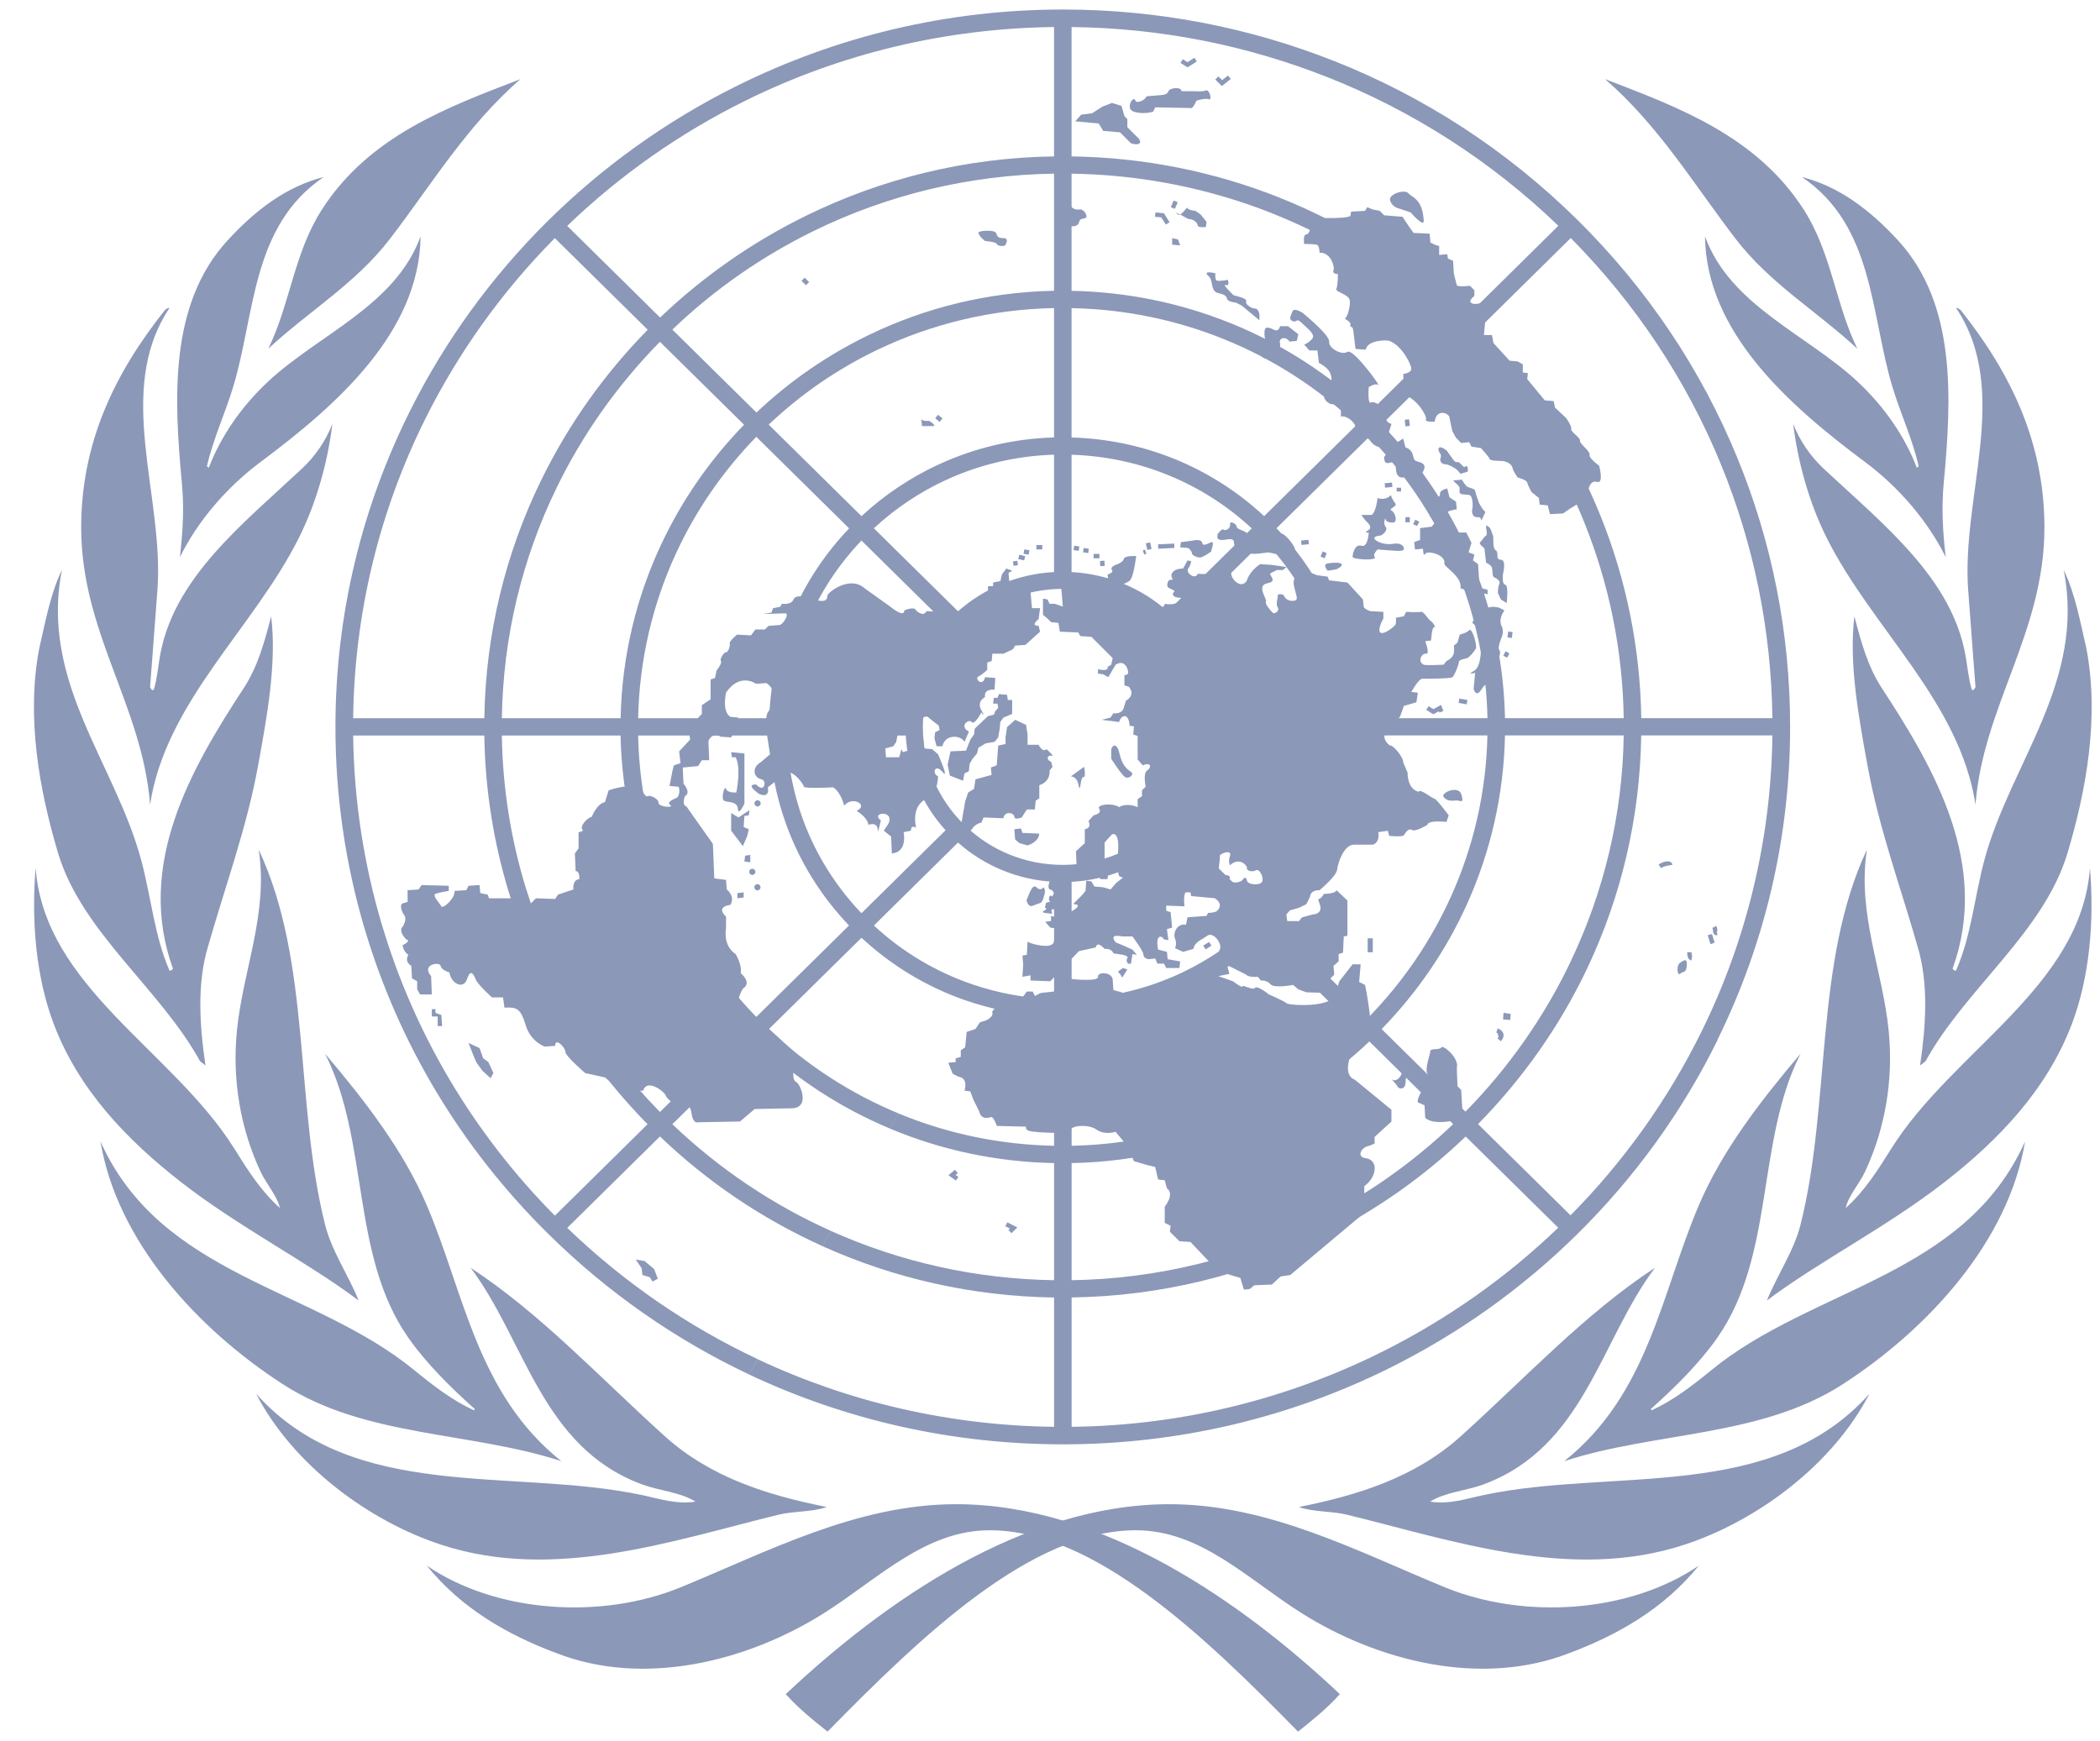 <svg width="41" height="34" viewBox="0 0 41 34" fill="none" xmlns="http://www.w3.org/2000/svg">
<g clip-path="url(#clip0_191_1233)">
<path d="M26.159 33.082C25.927 33.344 25.626 33.589 25.343 33.814C23.514 31.949 21.366 29.882 19.324 29.882C18.058 29.882 17.146 30.832 16.083 31.503C14.607 32.433 12.582 32.958 10.847 32.275C9.914 31.925 9.009 31.41 8.334 30.574C9.699 31.503 11.745 31.628 13.286 30.997C14.99 30.299 16.725 29.373 18.667 29.373C21.529 29.373 24.25 31.284 26.159 33.082ZM5 27.216C6.896 29.344 9.987 28.66 12.517 29.191C12.87 29.265 13.2 29.381 13.579 29.323C13.278 29.135 12.879 29.114 12.531 28.985C10.568 28.255 10.262 26.183 9.188 24.756C10.56 25.656 11.697 26.888 12.98 28.046C13.873 28.852 14.986 29.197 16.14 29.428C15.863 29.528 15.5 29.505 15.201 29.578C13.129 30.085 10.83 30.886 8.624 30.168C7.201 29.704 5.72 28.607 5 27.216ZM1.962 22.29C3.145 24.931 6.115 25.137 8.09 26.757C8.465 27.065 8.838 27.349 9.25 27.538L9.272 27.517C8.816 27.11 8.323 26.626 7.97 26.12C6.841 24.502 7.216 22.29 6.346 20.575C7.137 21.509 7.879 22.471 8.334 23.54C9.067 25.261 9.316 27.224 10.959 28.532C9.18 27.953 7.128 28.068 5.527 27.033C3.843 25.946 2.283 24.229 1.962 22.29ZM0.696 16.948C0.867 19.275 3.378 20.517 4.575 22.43C4.83 22.838 5.094 23.26 5.465 23.589C5.407 23.342 5.2 23.122 5.087 22.879C4.703 22.059 4.529 21.109 4.625 20.133C4.741 18.945 5.243 17.842 5.051 16.592C6.083 18.789 5.75 21.536 6.346 23.912C6.478 24.437 6.802 24.897 7.002 25.395C5.989 24.634 4.66 23.959 3.547 23.093C2.471 22.257 1.536 21.276 1.051 20C0.701 19.08 0.61 17.983 0.696 16.948ZM0.766 12.662C0.887 12.143 0.98 11.606 1.209 11.129C0.775 13.324 2.255 14.909 2.76 16.808C2.951 17.523 3.016 18.283 3.309 18.951C3.337 18.965 3.36 18.937 3.377 18.916C2.647 16.895 3.717 15.028 4.76 13.435C5.034 13.016 5.166 12.529 5.294 12.036C5.407 12.951 5.21 14.01 5.038 14.954C4.817 16.169 4.396 17.308 4.062 18.48C3.841 19.212 3.899 20.039 4.012 20.806L3.906 20.723C3.13 19.309 1.598 18.205 1.135 16.662C0.766 15.428 0.51 14.004 0.766 12.662ZM1.585 10.302C1.585 8.641 2.24 7.286 3.224 6.05C3.252 6.036 3.272 6.007 3.309 6.014C2.227 7.638 3.212 9.688 3.073 11.531L2.93 13.421C2.951 13.435 2.951 13.492 3.002 13.47C3.066 13.259 3.085 13.035 3.122 12.817C3.383 11.293 4.74 10.232 5.89 9.156C6.163 8.902 6.362 8.601 6.49 8.277C6.395 9.036 6.18 9.815 5.834 10.505C4.949 12.274 3.238 13.701 2.93 15.712C2.781 13.785 1.585 12.353 1.585 10.302ZM4.438 4.7C4.982 4.105 5.592 3.641 6.319 3.457C4.908 4.414 4.985 6.124 4.553 7.553C4.395 8.076 4.163 8.565 4.04 9.105L4.076 9.134C4.31 8.523 4.713 7.936 5.237 7.448C6.229 6.525 7.721 5.966 8.211 4.616C8.189 6.492 6.567 7.918 5.086 9.022C4.422 9.517 3.857 10.181 3.513 10.878C3.571 10.36 3.597 9.928 3.55 9.422C3.398 7.783 3.299 5.945 4.438 4.7ZM10.162 1.545C9.115 2.451 8.417 3.617 7.613 4.665C6.944 5.537 6.027 6.077 5.238 6.809C5.664 5.937 5.742 4.938 6.283 4.095C7.208 2.653 8.737 2.093 10.162 1.545Z" fill="#8B98B8"/>
<path d="M15.341 33.082C15.573 33.344 15.873 33.589 16.157 33.814C17.986 31.949 20.134 29.882 22.176 29.882C23.442 29.882 24.353 30.832 25.417 31.503C26.893 32.433 28.918 32.958 30.653 32.275C31.586 31.925 32.49 31.41 33.166 30.574C31.8 31.503 29.755 31.628 28.213 30.997C26.509 30.299 24.775 29.373 22.833 29.373C19.97 29.373 17.25 31.284 15.341 33.082ZM36.499 27.216C34.604 29.344 31.512 28.66 28.982 29.191C28.63 29.265 28.299 29.381 27.921 29.323C28.222 29.135 28.621 29.114 28.968 28.985C30.931 28.255 31.238 26.183 32.312 24.756C30.94 25.656 29.803 26.888 28.52 28.046C27.626 28.852 26.514 29.197 25.36 29.428C25.637 29.528 26 29.505 26.298 29.578C28.371 30.085 30.669 30.886 32.875 30.168C34.299 29.704 35.78 28.607 36.499 27.216ZM39.537 22.29C38.355 24.931 35.385 25.137 33.41 26.757C33.034 27.065 32.662 27.349 32.249 27.538L32.228 27.517C32.684 27.11 33.177 26.626 33.53 26.12C34.659 24.502 34.283 22.29 35.154 20.575C34.363 21.509 33.621 22.471 33.166 23.54C32.433 25.261 32.184 27.224 30.541 28.532C32.319 27.953 34.371 28.068 35.973 27.033C37.656 25.946 39.217 24.229 39.537 22.29ZM40.804 16.948C40.633 19.275 38.122 20.517 36.925 22.43C36.669 22.838 36.406 23.26 36.035 23.589C36.093 23.342 36.299 23.122 36.413 22.879C36.797 22.059 36.971 21.109 36.875 20.133C36.758 18.945 36.256 17.842 36.449 16.592C35.417 18.789 35.75 21.536 35.154 23.912C35.022 24.437 34.697 24.897 34.497 25.395C35.511 24.634 36.84 23.959 37.953 23.093C39.029 22.257 39.963 21.276 40.449 20C40.799 19.08 40.89 17.983 40.804 16.948ZM40.734 12.662C40.613 12.143 40.52 11.606 40.291 11.129C40.724 13.324 39.245 14.909 38.739 16.808C38.549 17.523 38.484 18.283 38.19 18.951C38.163 18.965 38.139 18.937 38.122 18.916C38.853 16.895 37.782 15.028 36.739 13.435C36.465 13.016 36.334 12.529 36.205 12.036C36.093 12.951 36.29 14.01 36.462 14.954C36.682 16.169 37.103 17.308 37.438 18.48C37.658 19.212 37.6 20.039 37.487 20.806L37.594 20.723C38.37 19.309 39.902 18.205 40.364 16.662C40.734 15.428 40.99 14.004 40.734 12.662ZM39.915 10.302C39.915 8.641 39.259 7.286 38.276 6.05C38.248 6.036 38.227 6.007 38.191 6.014C39.273 7.638 38.288 9.688 38.427 11.531L38.569 13.421C38.548 13.435 38.548 13.492 38.498 13.47C38.434 13.259 38.415 13.035 38.377 12.817C38.117 11.293 36.76 10.232 35.609 9.156C35.337 8.902 35.138 8.601 35.009 8.277C35.105 9.036 35.32 9.815 35.665 10.505C36.551 12.274 38.262 13.701 38.569 15.712C38.719 13.785 39.915 12.353 39.915 10.302ZM37.062 4.7C36.517 4.105 35.907 3.641 35.181 3.457C36.591 4.414 36.515 6.124 36.947 7.553C37.104 8.076 37.337 8.565 37.46 9.105L37.424 9.134C37.19 8.523 36.787 7.936 36.262 7.448C35.27 6.525 33.779 5.966 33.288 4.616C33.311 6.492 34.932 7.918 36.413 9.022C37.078 9.517 37.642 10.181 37.987 10.878C37.929 10.36 37.903 9.928 37.95 9.422C38.102 7.783 38.2 5.945 37.062 4.7ZM31.337 1.545C32.384 2.451 33.083 3.617 33.887 4.665C34.555 5.537 35.473 6.077 36.262 6.809C35.836 5.937 35.758 4.938 35.217 4.095C34.291 2.653 32.763 2.093 31.337 1.545Z" fill="#8B98B8"/>
<path d="M33.533 20.302L33.224 20.136C32.569 21.469 31.701 22.683 30.663 23.732L28.857 21.951C29.741 21.051 30.455 20.03 30.98 18.927L30.673 18.761C30.153 19.855 29.454 20.851 28.611 21.708L26.975 20.095C27.677 19.374 28.235 18.553 28.637 17.665L28.332 17.5C27.938 18.375 27.394 19.171 26.73 19.854L24.922 18.07C25.425 17.544 25.813 16.94 26.078 16.285L25.772 16.121C25.52 16.759 25.146 17.338 24.679 17.83L23.038 16.211C23.506 15.697 23.777 15.051 23.815 14.361H26.138C26.118 14.98 25.989 15.573 25.772 16.121L26.078 16.285C26.322 15.679 26.46 15.031 26.48 14.361H29.04C29.017 15.476 28.765 16.537 28.332 17.5L28.637 17.665C29.102 16.636 29.36 15.518 29.383 14.361H31.701C31.677 15.932 31.309 17.421 30.672 18.761L30.98 18.927C31.653 17.514 32.019 15.965 32.043 14.361H34.604C34.578 16.428 34.085 18.386 33.224 20.136L33.533 20.302C34.459 18.422 34.95 16.345 34.95 14.192C34.95 12.362 34.595 10.586 33.919 8.939L33.602 9.074C34.238 10.628 34.583 12.3 34.604 14.024H32.044C32.023 12.648 31.749 11.315 31.248 10.072L30.933 10.205C31.416 11.407 31.681 12.695 31.701 14.024H29.383C29.363 13.011 29.163 12.028 28.801 11.109L28.486 11.242C28.83 12.12 29.021 13.057 29.041 14.024H26.48C26.462 13.406 26.343 12.806 26.133 12.24L25.818 12.373C26.011 12.897 26.12 13.452 26.138 14.024H23.815C23.777 13.334 23.506 12.688 23.038 12.174L24.681 10.553C25.188 11.085 25.572 11.704 25.818 12.373L26.133 12.24C25.869 11.532 25.461 10.878 24.922 10.315L26.733 8.529C27.506 9.322 28.096 10.243 28.486 11.242L28.802 11.109C28.393 10.071 27.779 9.114 26.975 8.29L28.615 6.673C29.63 7.706 30.41 8.904 30.933 10.205L31.248 10.072C30.708 8.732 29.903 7.498 28.857 6.434L30.667 4.648C31.948 5.942 32.935 7.443 33.602 9.074L33.919 8.939C33.215 7.219 32.161 5.639 30.791 4.287C29.416 2.931 27.807 1.889 26.055 1.194L25.929 1.511C27.586 2.169 29.111 3.144 30.425 4.409L28.615 6.196C27.555 5.182 26.327 4.397 24.994 3.865L24.869 4.179C26.158 4.695 27.346 5.454 28.373 6.437L26.733 8.054C25.936 7.298 25.017 6.711 24.021 6.308L23.896 6.623C24.849 7.008 25.728 7.57 26.491 8.293L24.681 10.079C24.172 9.605 23.59 9.234 22.96 8.974L22.835 9.289C23.421 9.531 23.964 9.877 24.439 10.318L22.797 11.938C22.275 11.476 21.62 11.209 20.921 11.171V8.88C21.588 8.901 22.235 9.04 22.835 9.289L22.96 8.974C22.32 8.711 21.632 8.563 20.921 8.543V6.017C21.958 6.037 22.962 6.245 23.896 6.623L24.021 6.309C23.048 5.916 22.001 5.7 20.921 5.679V3.391C22.296 3.412 23.629 3.682 24.869 4.178L24.994 3.864C23.714 3.353 22.339 3.074 20.921 3.054V0.528C22.665 0.548 24.356 0.887 25.929 1.512L26.055 1.195C24.391 0.534 22.598 0.186 20.75 0.186C18.467 0.186 16.31 0.723 14.397 1.672L14.553 1.966C16.404 1.051 18.452 0.553 20.579 0.528V3.054C18.844 3.079 17.205 3.494 15.743 4.21L15.899 4.504C17.339 3.801 18.929 3.416 20.579 3.391V5.678C19.289 5.703 18.068 6.009 16.976 6.535L17.132 6.83C18.196 6.321 19.365 6.04 20.579 6.016V8.542C19.774 8.565 19.011 8.753 18.322 9.072L18.479 9.368C19.131 9.07 19.842 8.901 20.579 8.879V11.171C20.218 11.19 19.875 11.271 19.558 11.403L19.715 11.699C20.039 11.568 20.389 11.499 20.75 11.499C21.48 11.499 22.165 11.78 22.681 12.289C23.197 12.797 23.481 13.474 23.481 14.194C23.481 15.68 22.256 16.889 20.75 16.889C20.02 16.889 19.334 16.608 18.818 16.099C18.302 15.59 18.018 14.914 18.018 14.194C18.018 13.474 18.302 12.797 18.818 12.289C19.079 12.031 19.384 11.833 19.715 11.699L19.558 11.403C19.243 11.534 18.955 11.716 18.704 11.937L17.061 10.316C17.485 9.923 17.963 9.605 18.479 9.368L18.321 9.072C17.767 9.329 17.261 9.67 16.82 10.079L15.008 8.292C15.644 7.689 16.36 7.2 17.132 6.83L16.976 6.535C16.161 6.927 15.416 7.442 14.769 8.056L13.127 6.436C13.956 5.642 14.891 4.996 15.899 4.504L15.743 4.21C14.688 4.727 13.725 5.4 12.888 6.201L11.074 4.411C12.114 3.41 13.288 2.592 14.553 1.966L14.396 1.672C11.632 3.042 9.38 5.276 8.01 8.014L8.307 8.172C8.947 6.89 9.792 5.701 10.832 4.65L12.646 6.439C11.803 7.297 11.097 8.288 10.566 9.377L10.863 9.534C11.368 8.492 12.047 7.527 12.884 6.674L14.527 8.294C13.865 8.974 13.317 9.761 12.911 10.627L13.208 10.785C13.591 9.962 14.113 9.201 14.766 8.53L16.578 10.318C16.115 10.803 15.738 11.368 15.47 11.99L15.77 12.15C16.016 11.567 16.369 11.027 16.819 10.555L18.462 12.176C18.011 12.673 17.724 13.316 17.684 14.025H15.361C15.382 13.372 15.521 12.739 15.77 12.15L15.47 11.99C15.2 12.619 15.041 13.305 15.019 14.025H12.459C12.482 12.888 12.74 11.791 13.208 10.784L12.911 10.626C12.424 11.664 12.141 12.813 12.117 14.025H9.798C9.822 12.445 10.189 10.921 10.863 9.534L10.566 9.376C9.877 10.787 9.481 12.362 9.456 14.025H6.895C6.92 11.962 7.409 9.974 8.307 8.172L8.01 8.014C7.076 9.879 6.549 11.977 6.549 14.194C6.549 15.55 6.745 16.876 7.12 18.142L7.456 18.059C7.103 16.872 6.911 15.632 6.895 14.363H9.456C9.471 15.421 9.637 16.455 9.94 17.442L10.272 17.359C9.975 16.399 9.814 15.393 9.798 14.363H12.116C12.133 15.201 12.273 16.02 12.526 16.799L12.858 16.716C12.612 15.964 12.475 15.173 12.459 14.363H15.019C15.037 14.963 15.149 15.546 15.349 16.098L15.681 16.015C15.489 15.491 15.379 14.934 15.361 14.363H17.684C17.723 15.053 17.994 15.698 18.461 16.213L16.819 17.833C16.312 17.301 15.928 16.684 15.681 16.015L15.349 16.098C15.611 16.825 16.026 17.496 16.576 18.072L14.766 19.858C13.885 18.953 13.241 17.881 12.859 16.717L12.527 16.8C12.923 18.022 13.599 19.147 14.525 20.097L12.885 21.714C11.659 20.467 10.773 18.979 10.273 17.36L9.941 17.442C10.457 19.12 11.373 20.662 12.643 21.953L10.833 23.739C9.23 22.119 8.086 20.175 7.457 18.059L7.121 18.142C7.781 20.37 8.999 22.413 10.709 24.099C11.867 25.242 13.191 26.162 14.626 26.84L14.796 26.542C13.438 25.904 12.181 25.043 11.075 23.977L12.885 22.192C13.826 23.093 14.899 23.811 16.059 24.334L16.228 24.039C15.094 23.531 14.046 22.831 13.127 21.953L14.767 20.336C15.535 21.065 16.418 21.637 17.373 22.037L17.542 21.742C16.614 21.358 15.755 20.805 15.009 20.098L16.82 18.312C17.402 18.853 18.079 19.261 18.813 19.521L18.985 19.222C18.276 18.98 17.622 18.593 17.062 18.073L18.704 16.453C19.226 16.915 19.88 17.182 20.58 17.22V19.511C20.029 19.494 19.492 19.395 18.985 19.222L18.813 19.521C19.375 19.719 19.969 19.831 20.58 19.849V22.374C19.52 22.353 18.494 22.137 17.543 21.743L17.374 22.038C18.377 22.459 19.46 22.69 20.58 22.712V24.999C19.054 24.976 17.581 24.645 16.229 24.04L16.06 24.335C17.463 24.968 18.995 25.313 20.58 25.337V27.862C18.546 27.838 16.584 27.383 14.797 26.544L14.627 26.841C16.515 27.732 18.596 28.204 20.751 28.204C23.012 28.204 25.19 27.683 27.15 26.704L26.988 26.395C25.16 27.308 23.102 27.836 20.922 27.862V25.336C22.651 25.311 24.314 24.902 25.818 24.157L25.658 23.851C24.229 24.561 22.623 24.973 20.922 24.999V22.712C22.219 22.687 23.467 22.38 24.598 21.824L24.439 21.519C23.375 22.043 22.183 22.349 20.922 22.374V19.848C21.748 19.825 22.543 19.628 23.267 19.279L23.109 18.977C22.444 19.297 21.704 19.486 20.922 19.511V17.22C21.622 17.182 22.276 16.915 22.798 16.453L24.439 18.072C24.046 18.435 23.598 18.741 23.109 18.977L23.267 19.279C23.779 19.031 24.257 18.708 24.682 18.312L26.49 20.095C25.886 20.667 25.195 21.148 24.439 21.52L24.598 21.824C25.373 21.442 26.094 20.945 26.735 20.337L28.371 21.951C27.574 22.713 26.659 23.355 25.658 23.851L25.818 24.157C26.834 23.653 27.778 22.996 28.616 22.193L30.422 23.974C29.415 24.944 28.256 25.761 26.988 26.395L27.15 26.704C28.479 26.041 29.709 25.17 30.793 24.101C31.932 22.977 32.851 21.695 33.535 20.306L33.533 20.302Z" fill="#8B98B8"/>
<path d="M21.563 10.95L21.477 10.954L21.481 11.055L21.567 11.051L21.563 10.95Z" fill="#8B98B8"/>
<path d="M21.465 10.816H21.351V10.902H21.465V10.816Z" fill="#8B98B8"/>
<path d="M21.145 10.786L21.246 10.8L21.258 10.715L21.157 10.701L21.145 10.786Z" fill="#8B98B8"/>
<path d="M20.96 10.742L21.06 10.757L21.072 10.671L20.972 10.657L20.96 10.742Z" fill="#8B98B8"/>
<path d="M20.349 10.643H20.234V10.729H20.349V10.643Z" fill="#8B98B8"/>
<path d="M19.985 10.815L20.085 10.829L20.097 10.744L19.997 10.729L19.985 10.815Z" fill="#8B98B8"/>
<path d="M19.88 10.916L19.995 10.944L20.016 10.861L19.901 10.832L19.88 10.916Z" fill="#8B98B8"/>
<path d="M19.776 10.964L19.79 11.05L19.875 11.036L19.861 10.95L19.776 10.964Z" fill="#8B98B8"/>
<path d="M8.545 19.849V20.036H8.632L8.617 19.821L8.502 19.778V19.706H8.431V19.849H8.545Z" fill="#8B98B8"/>
<path d="M9.147 20.366L9.362 20.466L9.434 20.666L9.534 20.739L9.634 20.954L9.577 21.054L9.42 20.91L9.305 20.753L9.248 20.624L9.147 20.366Z" fill="#8B98B8"/>
<path d="M12.771 24.782L12.843 24.969L12.742 25.026L12.685 24.94L12.542 24.897L12.528 24.768L12.413 24.596L12.585 24.625L12.771 24.782Z" fill="#8B98B8"/>
<path d="M20.306 11.876H20.148L20.12 11.561L20.206 11.503V11.346H19.704L19.69 11.188L19.762 11.145L19.647 11.102L19.561 11.217L19.532 11.346L19.389 11.375V11.446H19.289V11.633L18.888 11.962L18.086 11.934C18.028 12.063 17.885 11.919 17.885 11.919C17.857 11.833 17.656 11.919 17.656 11.919C17.656 12.077 17.384 11.848 17.384 11.848L16.882 11.489C16.596 11.231 16.166 11.561 16.152 11.633C16.166 11.833 15.823 11.676 15.823 11.676C15.823 11.676 15.536 11.59 15.493 11.704C15.45 11.819 15.264 11.79 15.264 11.79L15.235 11.848L15.092 11.876L15.063 11.962L14.891 11.991L15.321 11.977C15.435 11.963 15.278 12.221 15.206 12.206L15.006 12.221L14.934 12.292H14.748L14.662 12.407L14.39 12.393C14.39 12.393 14.232 12.522 14.247 12.565C14.261 12.608 14.218 12.737 14.175 12.737C14.132 12.737 14.046 12.866 14.075 12.909C14.104 12.952 13.989 13.095 13.989 13.095L13.96 13.239L13.874 13.268V13.655L13.703 13.77V13.941L13.444 14.214L13.473 14.443L13.259 14.673L13.287 14.902L13.158 14.945L13.13 15.046L13.072 15.347L13.216 15.361C13.287 15.332 13.273 15.548 13.216 15.576C13.158 15.605 13.001 15.662 13.087 15.72C13.173 15.777 12.857 15.763 12.857 15.677C12.857 15.591 12.685 15.519 12.643 15.548C12.6 15.576 12.528 15.418 12.528 15.418C12.37 15.261 11.883 15.433 11.883 15.433L11.812 15.662C11.654 15.691 11.554 15.949 11.554 15.949C11.425 15.992 11.325 16.15 11.368 16.193C11.411 16.236 11.296 16.25 11.296 16.25V16.566L11.224 16.666L11.239 17.01C11.325 17.01 11.31 17.168 11.31 17.168C11.167 17.182 11.195 17.369 11.195 17.369L10.895 17.469L10.838 17.555L10.465 17.541L10.365 17.641L10.264 17.541H9.548L9.52 17.469L9.377 17.44L9.362 17.283L9.147 17.297L9.104 17.383L8.875 17.397C8.889 17.541 8.646 17.756 8.617 17.699C8.588 17.641 8.431 17.483 8.503 17.455C8.574 17.426 8.761 17.397 8.761 17.397V17.297L8.231 17.283L8.173 17.369L7.958 17.383V17.613L7.858 17.641C7.786 17.684 7.872 17.842 7.872 17.842C7.973 17.942 7.858 18.1 7.858 18.1C7.772 18.186 7.93 18.344 7.93 18.344C8.044 18.372 7.858 18.459 7.858 18.459C7.887 18.602 7.973 18.645 7.973 18.645C7.887 18.788 8.03 18.86 8.03 18.86L8.044 19.104L8.145 19.161V19.319L8.202 19.419H8.431L8.417 19.061C8.216 18.831 8.588 18.774 8.603 18.86C8.618 18.946 8.775 18.989 8.775 18.989C8.804 19.204 9.047 19.333 9.119 19.118C9.19 18.903 9.248 19.032 9.291 19.132C9.334 19.233 9.606 19.477 9.606 19.477H9.821L9.849 19.677C10.093 19.663 10.164 19.692 10.264 20.021C10.365 20.351 10.637 20.437 10.637 20.437L10.838 20.423C10.838 20.251 11.038 20.452 11.038 20.538C11.038 20.624 11.425 20.954 11.425 20.954L11.812 21.04L12.17 21.327L12.442 21.298H12.557C12.628 21.054 12.972 21.312 13.001 21.398C13.029 21.484 13.258 21.628 13.287 21.556C13.316 21.484 13.473 21.527 13.502 21.742C13.531 21.958 13.631 21.915 13.631 21.915L14.447 21.9L14.734 21.656L15.464 21.642C15.837 21.628 15.608 21.126 15.536 21.126C15.407 21.025 15.579 20.61 15.579 20.61L14.533 19.649C14.29 19.649 14.505 19.304 14.505 19.304C14.691 19.19 14.462 19.003 14.462 19.003C14.49 18.831 14.361 18.63 14.361 18.63C14.104 18.458 14.175 18.128 14.175 18.128V17.899C13.96 17.698 14.261 17.669 14.261 17.669C14.361 17.498 14.189 17.368 14.189 17.368L14.175 17.182L13.946 17.153L13.918 16.479L13.402 15.748C13.301 15.719 13.373 15.547 13.373 15.547C13.502 15.475 13.344 15.303 13.344 15.303L13.33 14.988L13.631 14.959L13.702 14.845H13.846L13.831 14.472C13.903 14.285 14.075 14.386 14.075 14.386L14.275 14.4L14.39 14.185L14.418 14.013L14.261 13.998C14.089 13.898 14.175 13.525 14.175 13.525C14.447 13.124 14.762 13.353 14.762 13.353L14.963 13.339C15.264 13.54 14.991 13.912 14.991 13.912C14.934 13.998 14.963 14.271 14.963 14.271L15.034 14.73L14.848 14.888C14.691 14.974 14.691 15.174 14.863 15.217C14.977 15.232 14.934 15.504 14.762 15.318C14.505 15.318 14.906 15.547 14.791 15.489C15.049 15.619 14.991 15.375 14.991 15.375L15.335 15.102C15.464 15.002 15.694 15.318 15.694 15.361C15.694 15.404 16.267 15.375 16.267 15.375C16.424 15.475 16.481 15.733 16.481 15.733C16.639 15.533 16.968 15.719 16.725 15.834C16.954 15.977 16.954 16.106 16.954 16.106C17.14 16.049 17.14 16.192 17.14 16.235C17.14 16.278 17.198 16.02 17.198 16.02C16.983 15.863 17.484 15.805 17.341 16.092L17.255 16.221L17.398 16.336L17.412 16.666C17.728 16.637 17.642 16.25 17.642 16.25L17.785 16.221C17.785 16.092 17.885 16.164 17.885 16.164C17.785 15.676 18.114 15.59 18.114 15.59C18.3 15.547 18.315 15.16 18.315 15.16C18.186 15.102 18.257 14.902 18.401 15.074C18.544 15.246 18.315 14.73 18.315 14.73L18.2 14.629L18.043 14.615L18.028 14.457H17.771L17.728 14.658L17.627 14.687L17.599 14.629L17.556 14.787H17.298L17.284 14.615L17.441 14.572L17.498 14.486L17.541 14.256H17.728L17.971 14.185C17.985 13.941 18.114 13.998 18.114 13.998L18.2 14.07L18.329 14.17L18.344 14.256L18.258 14.299L18.243 14.414L18.286 14.572H18.401C18.444 14.342 18.745 14.342 18.831 14.486L18.917 14.285C18.716 14.185 18.913 14.027 18.97 14.099C19.027 14.17 19.16 13.912 19.16 13.912C19.16 13.912 19.26 14.041 19.16 13.869C19.06 13.697 19.232 13.611 19.232 13.611C19.203 13.439 19.418 13.468 19.418 13.468L19.432 13.238L19.232 13.224C19.189 13.425 19.017 13.253 19.103 13.21C19.189 13.166 19.275 13.081 19.275 13.081V12.937L19.361 12.908L19.375 12.765H19.59L19.776 12.679L19.819 12.607L20.02 12.593L20.306 12.335L20.277 12.22C20.105 12.22 20.277 12.091 20.277 12.091L20.306 11.876L20.306 11.876Z" fill="#8B98B8"/>
<path d="M14.534 14.715L14.276 14.687L14.29 14.787H14.362C14.476 14.988 14.376 15.475 14.376 15.475C14.376 15.475 14.204 15.49 14.175 15.404C14.147 15.318 14.075 15.59 14.132 15.633C14.19 15.676 14.39 15.633 14.405 15.791C14.419 15.949 14.534 15.691 14.534 15.691V14.715L14.534 14.715Z" fill="#8B98B8"/>
<path d="M14.275 15.877V16.221L14.504 16.522L14.59 16.321L14.619 16.192L14.519 16.15L14.533 15.935L14.619 15.92L14.633 15.819L14.418 15.963L14.275 15.877Z" fill="#8B98B8"/>
<path d="M14.648 16.838V16.695L14.548 16.709L14.533 16.823L14.648 16.838Z" fill="#8B98B8"/>
<path d="M14.519 17.526V17.426L14.398 17.44V17.541L14.519 17.526Z" fill="#8B98B8"/>
<path d="M14.688 17.085C14.721 17.085 14.748 17.058 14.748 17.025C14.748 16.991 14.721 16.964 14.688 16.964C14.654 16.964 14.627 16.991 14.627 17.025C14.627 17.058 14.654 17.085 14.688 17.085Z" fill="#8B98B8"/>
<path d="M14.787 17.387C14.821 17.387 14.848 17.359 14.848 17.326C14.848 17.292 14.821 17.265 14.787 17.265C14.754 17.265 14.727 17.292 14.727 17.326C14.727 17.359 14.754 17.387 14.787 17.387Z" fill="#8B98B8"/>
<path d="M14.791 15.748C14.824 15.748 14.851 15.721 14.851 15.688C14.851 15.654 14.824 15.627 14.791 15.627C14.757 15.627 14.73 15.654 14.73 15.688C14.73 15.721 14.757 15.748 14.791 15.748Z" fill="#8B98B8"/>
<path d="M19.389 13.74H19.475L19.489 13.826L19.432 13.884L19.404 13.955L19.289 13.984L19.031 14.228L19.017 14.342L18.945 14.443L18.86 14.658L18.558 14.672L18.501 14.931L18.544 15.145L18.801 15.246L18.83 15.103L18.916 15.06L18.931 14.916L18.988 14.816L19.074 14.716L19.102 14.601L19.246 14.515L19.418 14.486L19.489 14.4L19.518 14.228L19.529 14.099L19.59 14.013L19.761 13.941V13.669H19.676L19.662 13.568L19.503 13.554L19.475 13.626H19.404L19.389 13.74Z" fill="#8B98B8"/>
<path d="M20.062 14.544V14.343L20.033 14.156L19.819 14.056L19.661 14.2L19.632 14.4V14.529L19.489 14.558L19.46 14.945L19.346 14.988L19.36 15.132L19.203 15.175L19.045 15.218L19.017 15.404L18.902 15.476L18.844 15.648L18.773 16.064C18.773 16.064 18.902 16.308 18.974 16.193C19.045 16.078 19.16 16.064 19.16 16.064L19.203 15.963L19.59 15.978C19.618 15.82 19.804 15.877 19.804 15.949C19.804 16.021 19.948 15.963 19.948 15.963L20.048 15.806H20.205L20.22 15.634L20.291 15.591V15.332C20.521 15.261 20.492 15.046 20.492 15.046L20.549 14.974L20.521 14.874C20.406 14.831 20.463 14.73 20.535 14.759C20.607 14.787 20.434 14.63 20.434 14.63C20.349 14.701 20.277 14.544 20.277 14.544H20.062L20.062 14.544Z" fill="#8B98B8"/>
<path d="M20.291 16.279C20.277 16.451 20.062 16.508 20.062 16.508L19.904 16.465L19.819 16.393L19.804 16.192L19.933 16.178L19.962 16.264L20.291 16.279H20.291Z" fill="#8B98B8"/>
<path d="M21.065 15.361C21.096 15.486 21.094 15.16 21.151 15.175C21.208 15.189 21.166 14.974 21.166 14.974L20.908 15.16C21.037 15.175 21.051 15.304 21.065 15.361H21.065Z" fill="#8B98B8"/>
<path d="M21.824 14.615C21.881 14.744 21.867 14.931 22.082 15.074C22.154 15.123 22.039 15.218 21.967 15.175C21.896 15.132 21.695 14.816 21.695 14.816V14.63C21.738 14.515 21.799 14.56 21.824 14.615V14.615Z" fill="#8B98B8"/>
<path d="M21.825 18.975L21.867 19.017L21.91 19.089L22.01 18.931L21.925 18.902L21.825 18.975Z" fill="#8B98B8"/>
<path d="M23.537 18.538L23.652 18.466L23.606 18.394L23.492 18.465L23.537 18.538Z" fill="#8B98B8"/>
<path d="M27.683 21.527L27.812 21.584L27.826 21.828C27.998 22 28.557 21.857 28.557 21.814C28.557 21.771 28.528 21.283 28.528 21.283L28.456 21.212L28.442 20.853C28.499 20.666 28.17 20.394 28.141 20.452C28.113 20.509 27.926 20.466 27.926 20.523C27.926 20.58 27.812 20.867 27.869 20.968C27.926 21.068 27.826 21.068 27.812 21.169C27.798 21.269 27.654 21.441 27.683 21.527L27.683 21.527Z" fill="#8B98B8"/>
<path d="M27.368 20.954C27.34 21.062 27.239 21.126 27.182 21.082C27.124 21.039 27.253 21.154 27.282 21.212C27.31 21.269 27.396 21.269 27.425 21.212C27.453 21.154 27.439 21.025 27.468 20.968C27.497 20.91 27.382 20.896 27.368 20.954L27.368 20.954Z" fill="#8B98B8"/>
<path d="M26.802 18.323H26.702V18.595H26.802V18.323Z" fill="#8B98B8"/>
<path d="M28.185 15.562C28.122 15.479 28.471 15.333 28.528 15.505C28.586 15.677 28.528 15.648 28.471 15.634C28.414 15.619 28.271 15.677 28.185 15.562L28.185 15.562Z" fill="#8B98B8"/>
<path d="M28.492 13.641L28.477 13.726L28.635 13.754L28.65 13.669L28.492 13.641Z" fill="#8B98B8"/>
<path d="M28.091 13.888L28.102 13.914L28.181 13.882L28.152 13.811L28.134 13.765L28.092 13.789L27.985 13.848L27.892 13.79L27.847 13.863L27.961 13.934L27.983 13.948L28.005 13.936L28.091 13.888Z" fill="#8B98B8"/>
<path d="M28.628 10.399H28.413C28.413 10.399 28.485 10.428 28.285 10.241C28.084 10.055 27.955 10.284 27.955 10.284L27.726 10.313V10.543L27.611 10.585L27.626 10.729L27.783 10.715C27.783 10.715 27.783 10.887 27.826 10.815C27.869 10.743 28.228 10.829 28.199 11.001C28.187 11.072 28.557 11.259 28.514 11.489C28.7 11.518 28.657 11.704 28.657 11.704L28.901 11.733L28.972 11.589L29.044 11.604V11.518L28.886 11.475L28.858 11.016L28.758 10.944L28.786 10.829L28.672 10.786L28.729 10.6L28.628 10.399L28.628 10.399Z" fill="#8B98B8"/>
<path d="M29.259 11.862L29.144 11.848L28.886 11.891L28.743 12.163C28.743 12.163 28.814 12.206 28.872 12.307C28.929 12.407 28.957 12.995 28.786 13.095C28.614 13.196 28.8 13.138 28.8 13.138L28.771 13.454C28.814 13.597 28.886 13.526 28.929 13.454C28.972 13.382 29.015 13.368 29.072 13.296C29.13 13.224 29.215 13.095 29.23 12.995C29.244 12.895 29.316 12.737 29.273 12.694C29.23 12.651 29.316 12.45 29.316 12.45C29.316 12.45 29.373 12.335 29.316 12.221C29.259 12.106 29.33 11.977 29.373 11.919L29.259 11.862L29.259 11.862Z" fill="#8B98B8"/>
<path d="M29.446 12.332L29.432 12.447L29.517 12.458L29.532 12.343L29.446 12.332Z" fill="#8B98B8"/>
<path d="M29.35 12.805L29.426 12.843L29.469 12.757L29.393 12.719L29.35 12.805Z" fill="#8B98B8"/>
<path d="M29.302 11.705L29.244 11.576C29.244 11.576 29.244 11.461 29.273 11.403C29.302 11.346 29.215 11.289 29.173 11.274C29.13 11.26 29.144 11.145 29.13 11.088C29.115 11.031 29.015 10.988 29.015 10.988C29.015 10.988 28.986 10.773 28.986 10.73C28.986 10.687 28.857 10.629 28.9 10.586C28.944 10.543 28.972 10.486 29.015 10.457C29.058 10.428 28.972 10.228 29.044 10.271C29.115 10.314 29.115 10.385 29.144 10.443C29.173 10.5 29.13 10.701 29.201 10.744C29.273 10.787 29.187 10.93 29.302 10.93C29.416 10.93 29.345 11.203 29.345 11.203C29.345 11.203 29.316 11.403 29.387 11.418C29.459 11.432 29.416 11.776 29.416 11.776L29.302 11.705L29.302 11.705Z" fill="#8B98B8"/>
<path d="M28.371 9.381C28.413 9.438 28.499 9.481 28.499 9.539C28.499 9.596 28.471 9.639 28.557 9.653C28.643 9.668 28.7 9.639 28.729 9.711C28.757 9.782 28.757 9.897 28.743 9.954C28.729 10.012 28.757 10.098 28.829 10.098C28.901 10.098 28.915 10.112 28.915 10.155C28.915 10.198 29.001 9.997 29.001 9.997C28.929 9.94 28.872 9.811 28.872 9.811C28.872 9.811 28.8 9.61 28.8 9.582C28.8 9.553 28.7 9.524 28.657 9.51C28.614 9.495 28.542 9.367 28.542 9.367L28.371 9.381L28.371 9.381Z" fill="#8B98B8"/>
<path d="M28.514 9.252C28.471 9.195 28.427 9.152 28.37 9.123C28.313 9.095 28.27 9.066 28.213 9.066C28.155 9.066 28.098 9.009 28.127 8.937C28.155 8.865 28.084 8.837 28.084 8.779C28.084 8.722 28.127 8.722 28.198 8.765C28.27 8.808 28.256 8.822 28.313 8.894C28.37 8.966 28.399 9.037 28.456 9.023C28.514 9.009 28.556 9.152 28.614 9.109C28.671 9.066 28.657 9.209 28.657 9.209L28.514 9.252L28.514 9.252Z" fill="#8B98B8"/>
<path d="M26.838 10.873C26.917 10.952 26.408 10.93 26.408 10.873C26.408 10.815 26.451 10.615 26.58 10.657C26.709 10.7 26.723 10.399 26.723 10.399C26.723 10.399 26.609 10.414 26.709 10.356C26.809 10.299 26.709 10.213 26.666 10.17C26.623 10.127 26.58 10.055 26.58 10.055H26.781C26.867 9.998 26.895 9.725 26.895 9.725C27.067 9.783 27.153 9.668 27.153 9.668C27.153 9.668 27.182 9.754 27.239 9.826C27.296 9.897 27.096 9.926 27.167 9.969C27.239 10.012 27.267 10.141 27.239 10.184C27.21 10.227 27.052 10.198 27.052 10.141C27.052 10.084 26.995 10.213 27.052 10.285C27.11 10.356 26.981 10.457 26.952 10.457C26.924 10.457 26.738 10.485 26.895 10.571C27.052 10.657 27.225 10.615 27.225 10.615C27.225 10.615 27.354 10.6 27.396 10.672C27.439 10.743 27.382 10.758 27.311 10.758C27.239 10.758 26.895 10.729 26.895 10.729C26.895 10.729 26.795 10.83 26.838 10.873L26.838 10.873Z" fill="#8B98B8"/>
<path d="M25.921 11.002C25.993 10.988 26.164 10.973 26.193 11.016C26.222 11.059 26.093 11.116 26.093 11.116L25.921 11.145C25.864 11.073 25.849 11.016 25.921 11.002V11.002Z" fill="#8B98B8"/>
<path d="M27.769 9.797C27.884 9.74 28.127 9.74 28.113 9.654C28.099 9.568 28.256 9.539 28.256 9.539L28.299 9.711L28.428 9.797L28.442 9.955C28.442 9.955 28.485 9.926 28.328 9.969C28.17 10.012 28.27 10.084 28.27 10.084L27.927 10.098L27.884 9.955L27.769 9.797L27.769 9.797Z" fill="#8B98B8"/>
<path d="M27.21 9.023C27.297 9.023 27.182 9.353 27.41 9.324C27.64 9.295 27.425 9.425 27.597 9.439C27.769 9.453 27.726 9.31 27.783 9.209C27.841 9.109 27.812 9.052 27.712 9.023C27.611 8.994 27.611 8.994 27.583 8.879C27.554 8.765 27.439 8.736 27.439 8.736L27.396 8.564L27.21 8.679L27.024 8.922C27.024 9.109 27.124 9.023 27.21 9.023Z" fill="#8B98B8"/>
<path d="M27.632 10.149L27.589 10.235L27.666 10.273L27.709 10.187L27.632 10.149Z" fill="#8B98B8"/>
<path d="M27.525 10.098H27.439V10.199H27.525V10.098Z" fill="#8B98B8"/>
<path d="M27.526 8.316L27.511 8.188L27.426 8.197L27.44 8.326L27.526 8.316Z" fill="#8B98B8"/>
<path d="M27.354 9.524H27.268V9.597H27.354V9.524Z" fill="#8B98B8"/>
<path d="M27.034 9.437L27.042 9.523L27.185 9.509L27.177 9.423L27.034 9.437Z" fill="#8B98B8"/>
<path d="M25.782 10.868L25.86 10.902L25.903 10.802L25.825 10.768L25.782 10.868Z" fill="#8B98B8"/>
<path d="M25.402 10.556L25.411 10.641L25.554 10.627L25.546 10.541L25.402 10.556Z" fill="#8B98B8"/>
<path d="M22.925 10.615L22.61 10.629L22.614 10.715L22.929 10.7L22.925 10.615Z" fill="#8B98B8"/>
<path d="M22.371 10.61L22.399 10.739L22.483 10.72L22.455 10.591L22.371 10.61Z" fill="#8B98B8"/>
<path d="M22.312 10.746L22.339 10.828L22.382 10.814L22.355 10.732L22.312 10.746Z" fill="#8B98B8"/>
<path d="M23.056 10.586L23.041 10.687L23.199 10.701C23.199 10.701 23.27 10.758 23.27 10.801C23.27 10.844 23.371 10.887 23.428 10.887C23.485 10.887 23.643 10.773 23.643 10.773C23.643 10.773 23.715 10.572 23.657 10.586C23.6 10.6 23.485 10.686 23.471 10.6C23.457 10.514 23.285 10.557 23.285 10.557L23.056 10.586V10.586Z" fill="#8B98B8"/>
<path d="M23.772 10.428C23.772 10.471 23.743 10.528 23.829 10.543C23.915 10.557 24.073 10.486 24.087 10.571C24.101 10.657 24.101 10.715 24.216 10.758C24.33 10.801 24.402 10.815 24.488 10.815C24.574 10.815 24.76 10.787 24.76 10.787C24.76 10.787 24.963 10.818 25.004 10.858C25.161 11.016 25.261 11.059 25.304 10.987C25.347 10.916 25.29 10.758 25.276 10.701C25.261 10.643 25.061 10.371 24.989 10.428C24.918 10.486 24.903 10.428 24.774 10.471C24.645 10.514 24.373 10.486 24.359 10.428C24.345 10.371 24.144 10.342 24.144 10.285C24.144 10.227 24.001 10.156 24.015 10.242C24.03 10.328 23.915 10.371 23.886 10.342C23.858 10.313 23.772 10.428 23.772 10.428L23.772 10.428Z" fill="#8B98B8"/>
<path d="M27.067 8.592L27.168 8.277C27.024 8.248 27.053 8.09 27.053 8.09C27.039 7.961 26.838 7.818 26.766 7.861C26.695 7.904 26.723 7.56 26.723 7.56C26.723 7.56 26.852 7.474 26.91 7.517C26.967 7.56 26.423 6.8 26.308 6.871C26.194 6.943 25.936 6.8 25.95 6.671C25.964 6.542 25.434 6.111 25.434 6.111C25.434 6.111 25.262 5.997 25.234 6.083C25.205 6.169 25.148 6.226 25.234 6.269C25.32 6.312 25.305 6.197 25.406 6.298C25.506 6.398 25.692 6.527 25.621 6.613C25.549 6.699 25.463 6.728 25.463 6.728L25.563 6.843H25.721L25.75 7.086C25.75 7.086 25.921 7.173 25.964 7.273C26.007 7.373 26.007 7.431 25.964 7.488C25.921 7.545 25.836 7.646 25.85 7.746C25.864 7.846 25.979 7.889 25.979 7.889L26.093 7.904L26.179 7.947V8.134C26.294 8.105 26.48 8.262 26.466 8.363C26.451 8.463 26.494 8.406 26.637 8.506C26.781 8.607 26.738 8.621 26.838 8.693C26.938 8.764 27.024 8.721 27.067 8.592L27.067 8.592Z" fill="#8B98B8"/>
<path d="M24.703 6.642C24.689 6.585 24.66 6.384 24.746 6.398C24.832 6.413 24.775 6.398 24.875 6.441C24.975 6.484 24.99 6.37 24.99 6.37H25.147L25.348 6.527L25.319 6.656L25.176 6.671C25.104 6.556 24.961 6.599 24.99 6.699C25.018 6.8 24.918 6.986 24.861 7C24.804 7.015 24.617 7.015 24.632 6.929C24.646 6.843 24.703 6.642 24.703 6.642L24.703 6.642Z" fill="#8B98B8"/>
<path d="M24.589 6.255V6.14C24.589 6.14 24.574 6.025 24.503 6.025C24.431 6.025 24.302 5.939 24.331 5.882C24.36 5.824 24.087 5.767 24.087 5.767C24.087 5.767 23.844 5.538 23.93 5.566C24.016 5.595 23.973 5.466 23.973 5.466C23.973 5.466 23.801 5.495 23.758 5.48C23.715 5.466 23.729 5.337 23.729 5.337C23.729 5.337 23.558 5.294 23.558 5.337C23.558 5.38 23.615 5.38 23.643 5.466C23.672 5.552 23.658 5.695 23.787 5.724C23.916 5.753 23.944 5.781 23.959 5.839C23.973 5.896 24.131 5.91 24.131 5.91L24.245 5.968L24.589 6.255V6.255Z" fill="#8B98B8"/>
<path d="M23.042 4.792L23 4.677L22.885 4.649V4.778L23.042 4.792Z" fill="#8B98B8"/>
<path d="M22.999 4.19C22.849 4.078 23.199 4.276 23.199 4.276C23.314 4.276 23.385 4.362 23.385 4.405C23.385 4.448 23.543 4.434 23.543 4.434L23.557 4.333L23.442 4.19L23.342 4.118C23.342 4.118 23.185 4.104 23.185 4.061C23.185 4.018 23.056 4.233 22.999 4.19L22.999 4.19Z" fill="#8B98B8"/>
<path d="M25.634 4.276C25.592 4.401 25.577 4.577 25.505 4.577C25.434 4.577 25.462 4.764 25.462 4.764C25.462 4.764 25.649 4.764 25.706 4.778C25.763 4.792 25.763 4.935 25.763 4.935C25.978 4.921 26.064 5.208 26.035 5.28C26.006 5.351 26.121 5.351 26.121 5.351C26.121 5.351 26.121 5.581 26.092 5.638C26.064 5.695 26.279 5.739 26.336 5.824C26.393 5.911 26.307 6.197 26.264 6.212C26.221 6.226 26.379 6.269 26.365 6.341C26.35 6.413 26.408 6.341 26.422 6.456C26.436 6.57 26.465 6.814 26.465 6.814L26.665 6.828C26.694 6.642 27.063 6.635 27.124 6.656C27.367 6.742 27.554 7.115 27.554 7.201C27.554 7.287 27.396 7.302 27.396 7.302L27.425 7.717C27.668 7.789 27.869 8.133 27.84 8.191C27.811 8.248 28.012 8.234 28.012 8.234C28.041 7.976 28.284 8.062 28.298 8.148C28.313 8.234 28.356 8.42 28.356 8.42L28.427 8.549L28.527 8.65L28.685 8.635L28.728 8.721L28.914 8.75C28.914 8.75 29.072 8.922 29.086 8.965C29.101 9.008 29.316 8.994 29.373 9.008C29.43 9.022 29.516 9.066 29.53 9.137C29.545 9.209 29.631 9.324 29.631 9.324C29.631 9.324 29.802 9.367 29.817 9.424C29.831 9.481 29.903 9.61 29.903 9.61L30.046 9.725L30.06 9.854L30.218 9.869L30.261 10.04L30.518 10.026L30.662 9.926C30.848 9.826 30.977 9.696 30.991 9.639C31.006 9.582 31.034 9.367 31.178 9.41C31.321 9.453 31.221 9.094 31.221 9.094C31.221 9.094 31.02 8.951 31.034 8.879C31.049 8.807 30.834 8.664 30.848 8.607C30.862 8.549 30.662 8.435 30.676 8.377C30.69 8.32 30.576 8.162 30.576 8.162L30.361 7.961L30.332 7.832L30.16 7.818L29.817 7.402L29.831 7.287L29.731 7.273V7.115L29.631 7.058L29.473 7.043L29.158 6.699L29.129 6.542H28.972L29 6.24C29.101 6.111 29.043 5.867 29.043 5.867C29.043 5.867 28.843 5.968 28.742 5.925C28.642 5.882 28.785 5.781 28.785 5.781V5.667L28.7 5.581C28.7 5.581 28.456 5.61 28.442 5.567C28.427 5.523 28.384 5.337 28.384 5.337L28.37 5.093L28.27 5.05L28.255 4.964L28.098 4.978V4.806L28.012 4.778L27.926 4.735L27.912 4.563L27.597 4.548L27.496 4.405L27.382 4.233L27.024 4.204L26.938 4.118L26.794 4.089L26.694 4.046L26.651 4.118L26.379 4.132L26.365 4.218C26.222 4.29 25.649 4.233 25.634 4.276L25.634 4.276Z" fill="#8B98B8"/>
<path d="M27.138 3.903C27.116 3.79 27.425 3.688 27.497 3.774C27.568 3.86 27.769 3.875 27.797 4.305C27.808 4.459 27.54 4.147 27.54 4.147L27.325 4.076C27.21 4.047 27.153 3.975 27.138 3.903L27.138 3.903Z" fill="#8B98B8"/>
<path d="M22.859 4.044L22.937 4.079L22.994 3.95L22.916 3.915L22.859 4.044Z" fill="#8B98B8"/>
<path d="M22.197 2.67L22.01 2.484V2.326L21.953 2.268L21.896 2.068L21.709 2.01L21.523 2.082L21.323 2.211L21.108 2.24L20.993 2.369L21.452 2.412L21.537 2.555L21.867 2.584L22.082 2.799C22.268 2.856 22.311 2.77 22.197 2.67L22.197 2.67Z" fill="#8B98B8"/>
<path d="M22.168 1.967C22.137 1.841 21.953 2.125 22.14 2.182C22.326 2.24 22.512 2.182 22.512 2.182L22.555 2.096L23.271 2.11C23.328 2.053 23.357 1.967 23.357 1.967C23.357 1.967 23.529 1.91 23.6 1.938C23.672 1.967 23.615 1.738 23.543 1.766C23.472 1.795 23.328 1.781 23.328 1.781H23.07C23.056 1.68 22.827 1.723 22.813 1.781C22.798 1.838 22.713 1.852 22.713 1.852L22.383 1.881C22.354 1.967 22.183 2.024 22.168 1.967L22.168 1.967Z" fill="#8B98B8"/>
<path d="M20.75 4.387C20.97 4.456 21.05 4.405 21.065 4.348C21.079 4.29 21.093 4.276 21.179 4.262C21.265 4.247 21.165 4.075 21.079 4.09C20.993 4.104 20.907 4.061 20.893 3.989C20.878 3.917 20.735 3.731 20.721 3.875C20.707 4.018 20.621 4.018 20.635 4.118C20.649 4.218 20.692 4.369 20.75 4.387V4.387Z" fill="#8B98B8"/>
<path d="M19.103 4.549C19.093 4.498 19.39 4.491 19.433 4.534C19.476 4.577 19.447 4.649 19.576 4.649C19.705 4.649 19.648 4.735 19.633 4.778C19.619 4.821 19.476 4.807 19.461 4.764C19.447 4.721 19.232 4.706 19.232 4.706C19.232 4.706 19.117 4.62 19.103 4.549L19.103 4.549Z" fill="#8B98B8"/>
<path d="M23.828 1.653L23.855 1.681L23.885 1.657L24.029 1.542L23.975 1.475L23.861 1.565L23.788 1.492L23.727 1.553L23.828 1.653Z" fill="#8B98B8"/>
<path d="M23.185 1.315L23.208 1.301L23.366 1.2L23.32 1.128L23.185 1.214L23.093 1.156L23.048 1.229L23.163 1.301L23.185 1.315Z" fill="#8B98B8"/>
<path d="M22.673 4.245L22.762 4.385L22.834 4.339L22.735 4.181L22.723 4.164L22.702 4.162L22.559 4.147L22.55 4.233L22.673 4.245Z" fill="#8B98B8"/>
<path d="M17.986 8.162L18 8.32H18.215C18.301 8.32 18.143 8.219 18.143 8.219C18.143 8.219 17.971 8.234 17.986 8.162L17.986 8.162Z" fill="#8B98B8"/>
<path d="M18.314 8.1L18.259 8.167L18.345 8.238L18.401 8.172L18.314 8.1Z" fill="#8B98B8"/>
<path d="M15.71 5.422L15.649 5.484L15.735 5.57L15.797 5.509L15.71 5.422Z" fill="#8B98B8"/>
<path d="M19.688 24.021L19.749 24.081L19.821 24.01L19.863 23.968L19.809 23.941L19.666 23.869L19.628 23.946L19.718 23.991L19.688 24.021Z" fill="#8B98B8"/>
<path d="M18.562 22.982L18.662 23.053L18.712 22.984L18.657 22.944L18.7 22.908L18.645 22.842L18.559 22.914L18.517 22.949L18.562 22.982Z" fill="#8B98B8"/>
<path d="M29.352 20.188C29.333 20.115 29.25 20.085 29.24 20.082L29.213 20.163V20.163C29.22 20.165 29.23 20.171 29.24 20.177L29.257 20.251C29.251 20.261 29.244 20.27 29.238 20.276L29.301 20.334C29.347 20.284 29.364 20.235 29.352 20.188L29.352 20.188Z" fill="#8B98B8"/>
<path d="M29.485 19.917L29.345 19.907L29.355 19.778L29.495 19.799L29.485 19.917Z" fill="#8B98B8"/>
<path d="M32.804 18.799C32.865 18.761 32.944 18.691 32.933 18.853C32.922 19.014 32.858 18.96 32.804 19.014C32.75 19.068 32.718 18.853 32.804 18.799Z" fill="#8B98B8"/>
<path d="M33.533 18.19C33.532 18.187 33.531 18.177 33.53 18.17C33.529 18.147 33.525 18.114 33.508 18.081L33.432 18.119C33.441 18.138 33.443 18.158 33.445 18.178C33.447 18.203 33.45 18.232 33.474 18.25C33.489 18.262 33.509 18.265 33.532 18.26L33.516 18.177C33.522 18.178 33.531 18.184 33.533 18.19H33.533Z" fill="#8B98B8"/>
<path d="M33.342 18.261C33.364 18.348 33.395 18.434 33.397 18.437L33.477 18.407C33.477 18.406 33.446 18.322 33.425 18.24L33.342 18.261V18.261Z" fill="#8B98B8"/>
<path d="M33.029 18.599L32.943 18.591C32.937 18.658 32.953 18.742 33.021 18.756L33.037 18.671C33.038 18.671 33.039 18.672 33.039 18.672C33.032 18.666 33.026 18.631 33.029 18.599V18.599Z" fill="#8B98B8"/>
<path d="M32.653 16.888C32.648 16.86 32.631 16.839 32.606 16.828C32.542 16.8 32.435 16.846 32.382 16.881L32.43 16.953C32.484 16.916 32.556 16.899 32.572 16.907C32.57 16.906 32.568 16.904 32.568 16.902L32.653 16.888L32.653 16.888Z" fill="#8B98B8"/>
<path d="M28.685 12.306C28.628 12.364 28.499 12.393 28.499 12.393L28.456 12.55L28.384 12.608C28.384 12.608 28.399 12.651 28.384 12.751C28.37 12.851 28.241 12.909 28.241 12.909L28.184 12.98C28.184 12.98 27.838 12.999 27.797 12.98C27.668 12.923 27.754 12.751 27.84 12.765C27.926 12.78 27.826 12.522 27.826 12.522L27.94 12.507C27.94 12.507 27.955 12.249 27.998 12.249C28.041 12.249 27.983 12.163 27.926 12.12C27.869 12.077 27.797 11.934 27.74 11.948C27.682 11.962 27.453 11.948 27.453 11.948L27.41 12.034L27.253 12.063C27.253 12.063 27.266 12.174 27.238 12.206C27.152 12.306 26.823 12.522 26.966 12.163L27.009 12.077V11.948L26.751 11.934C26.751 11.934 26.622 11.891 26.622 11.833C26.622 11.776 26.608 11.704 26.608 11.704L26.307 11.375L25.949 11.332L25.92 11.26L25.706 11.231C25.448 11.102 25.218 11.217 25.262 11.432C25.305 11.647 25.376 11.733 25.233 11.733C25.09 11.733 25.061 11.618 25.061 11.618C25.061 11.618 24.947 11.575 24.947 11.633C24.947 11.69 24.904 11.805 24.947 11.862C24.989 11.919 24.889 12.006 24.846 11.963C24.803 11.919 24.689 11.791 24.717 11.748C24.746 11.704 24.517 11.432 24.746 11.389C24.975 11.346 24.732 11.217 24.818 11.188L24.932 11.131H25.047L25.118 11.073L24.932 11.045L24.818 11.03L24.603 11.016C24.388 11.16 24.345 11.332 24.345 11.332C24.23 11.547 23.958 11.246 24.059 11.131C24.159 11.016 23.743 11.117 23.672 11.174C23.6 11.231 23.385 11.203 23.385 11.203C23.342 11.332 23.142 11.188 23.199 11.102C23.256 11.016 23.256 10.959 23.256 10.959L23.185 10.944L23.099 11.102C22.898 11.102 22.841 11.217 22.884 11.289C22.927 11.36 22.826 11.274 22.798 11.375C22.769 11.475 22.812 11.475 22.898 11.518C22.984 11.561 22.855 11.561 22.913 11.633C22.97 11.705 23.142 11.633 23.041 11.733C22.941 11.834 22.741 11.791 22.741 11.791C22.726 11.919 22.454 11.891 22.426 11.848C22.397 11.805 22.182 11.547 22.182 11.547L21.91 11.532C21.881 11.332 22.039 11.432 22.096 11.274C22.154 11.117 22.182 10.858 22.182 10.858C22.182 10.858 21.953 10.844 21.939 10.916C21.924 10.988 21.781 11.031 21.781 11.031C21.781 11.031 21.666 11.073 21.709 11.131C21.752 11.188 21.623 11.217 21.623 11.217C21.623 11.217 21.646 11.309 21.609 11.346C21.495 11.461 21.208 11.36 21.165 11.317L20.993 11.246L20.821 11.131L20.621 11.217L20.563 11.274H20.348L20.334 11.446L20.721 11.489L20.75 11.844L20.592 11.79H20.492L20.449 11.704L20.363 11.69V12.005L20.449 12.077L20.521 12.149L20.664 12.163L20.692 12.335L21.05 12.35L21.093 12.421L21.308 12.436L21.724 12.851L21.695 12.98L21.623 13.024C21.652 13.124 21.437 13.067 21.437 13.067V13.152L21.537 13.167L21.638 13.224L21.781 12.98C21.939 12.88 22.01 13.024 22.025 13.11C22.039 13.195 21.953 13.181 21.953 13.181V13.382L22.039 13.411C22.182 13.583 21.982 13.683 21.982 13.683L21.939 13.826C21.895 13.956 21.738 13.927 21.738 13.927L21.681 14.013L21.509 14.056L21.849 14.099C21.881 13.984 21.967 13.956 22.01 14.013C22.053 14.07 22.053 14.171 22.053 14.171L22.139 14.185L22.125 14.343L22.211 14.371V14.83L22.311 14.945C22.483 14.873 22.483 14.988 22.397 15.045C22.311 15.103 22.368 15.361 22.368 15.361L22.296 15.432V15.547L22.211 15.605V15.762C22.067 15.691 21.895 15.719 21.852 15.762C21.724 15.676 21.451 15.705 21.451 15.777C21.537 15.892 21.351 15.92 21.351 15.92L21.251 16.035C21.323 16.178 21.179 16.193 21.179 16.193V16.465L21.007 16.623L21.022 16.996C21.022 17.096 21.237 17.11 21.279 17.053C21.322 16.996 21.494 17.168 21.494 17.168H21.623L21.652 16.91L21.566 16.867V16.451L21.709 16.293C21.881 16.236 21.824 16.666 21.824 16.709C21.838 16.867 21.91 16.852 21.981 16.823C22.125 16.766 22.01 16.982 21.895 16.967C21.781 16.953 21.852 17.11 21.852 17.11L21.924 17.139L21.795 17.239L21.681 17.369L21.537 17.326L21.366 17.311L21.308 17.211L21.208 17.197L21.194 17.397L21.122 17.483L20.95 17.655C21.179 17.655 20.921 17.813 20.864 17.813C20.993 17.856 20.85 17.985 20.52 17.885V17.985L20.406 18L20.506 18.114L20.62 18.128L20.578 18.372C20.578 18.559 20.105 18.429 20.062 18.387L20.048 18.645L19.962 18.659L19.976 18.831L19.962 19.075L20.119 19.046V19.147L20.506 19.161L21.065 18.573L21.394 18.501C21.423 18.358 21.566 18.53 21.566 18.53C21.709 18.515 21.738 18.616 21.738 18.616L21.924 18.645C22.081 18.688 21.986 18.703 21.996 18.76C22.01 18.846 22.081 18.817 22.081 18.817L22.11 18.63L22.196 18.645L22.11 18.544L21.953 18.473L21.781 18.401C21.666 18.243 21.809 18.272 21.924 18.286H22.11C22.11 18.286 22.325 18.573 22.325 18.645C22.325 18.717 22.425 18.731 22.425 18.731L22.554 18.716L22.597 18.817H22.726L22.769 18.903H23.027L23.041 18.774L22.798 18.731L22.783 18.587L22.612 18.544C22.554 18.301 22.654 18.229 22.726 18.344L22.812 18.358L22.783 18.143L22.884 18.114L22.855 17.813L22.769 17.784V17.684L23.127 17.698C23.099 17.512 23.142 17.426 23.142 17.426H23.242L23.256 17.498L23.694 17.538L24.004 17.188C23.988 17.161 24.035 17.145 24.001 17.11C23.958 17.067 23.901 17.11 23.829 17.067C23.757 17.024 23.829 16.78 23.815 16.723C23.8 16.666 24.058 16.58 24.015 16.709C23.972 16.838 24.015 16.895 24.015 16.895C24.202 16.723 24.359 16.91 24.345 16.953C24.33 16.996 24.445 17.039 24.517 16.996C24.588 16.953 24.674 17.125 24.645 17.211C24.617 17.297 24.359 17.282 24.345 17.196C24.33 17.11 24.287 17.139 24.259 17.182C24.23 17.225 24.101 17.254 24.03 17.211C24.015 17.202 24.008 17.195 24.004 17.188L23.694 17.538L23.714 17.54C23.886 17.641 23.8 17.77 23.743 17.799C23.686 17.827 23.585 17.827 23.585 17.827L23.557 17.885L23.184 17.913L23.156 18.057C22.97 18.028 22.898 18.229 22.941 18.329C22.984 18.429 22.941 18.515 22.941 18.515L23.099 18.587L23.299 18.53C23.328 18.387 23.456 18.358 23.571 18.272C23.686 18.186 23.872 18.429 23.815 18.544C23.757 18.659 23.757 18.702 23.757 18.702L23.771 18.831L23.628 18.888L23.514 18.946L23.499 19.017H23.113L23.041 19.089L22.855 19.104L22.797 19.19L22.669 19.204C22.669 19.204 22.454 19.305 22.54 19.419C22.626 19.534 22.182 19.52 22.081 19.362C22.052 19.505 21.895 19.376 21.895 19.376L21.738 19.333L21.723 19.118C21.695 18.975 21.422 18.975 21.437 19.075C21.451 19.175 20.921 19.118 20.921 19.118L20.749 19.2L20.591 19.29L20.577 19.362L20.319 19.39L20.205 19.448L20.162 19.362H20.047L19.933 19.52C19.632 19.534 19.346 19.706 19.374 19.778C19.403 19.849 19.26 19.922 19.26 19.922L19.131 19.964L19.045 20.093L18.873 20.151L18.844 20.452L18.758 20.509V20.638L18.658 20.667V20.739L18.515 20.753L18.6 20.968L18.715 21.026C18.916 21.054 18.83 21.298 18.83 21.298L18.944 21.312L19.002 21.47L19.116 21.699C19.159 21.872 19.288 21.829 19.346 21.814C19.403 21.8 19.46 21.986 19.46 21.986L20.033 22.001C20.033 22.001 20.004 22.058 20.105 22.087C20.205 22.115 20.864 22.144 20.892 22.101C20.864 21.972 21.25 21.943 21.408 22.058C21.566 22.173 21.78 22.101 21.78 22.101L21.995 22.359L22.139 22.675L22.382 22.746L22.554 22.789L22.611 23.033L22.74 23.047L22.783 23.205C22.941 23.32 22.74 23.564 22.74 23.564V23.879L22.855 23.937L22.84 24.052L23.027 24.238L23.242 24.252L23.786 24.826L24.216 24.955L24.287 25.184L24.402 25.17L24.488 25.098L24.831 25.084L25.003 24.926L25.19 24.898L26.78 23.564L26.636 23.478V23.162C26.894 22.976 26.909 22.646 26.665 22.617C26.48 22.596 26.565 22.402 26.737 22.373L26.837 22.331V22.201L27.166 21.901V21.671L26.45 21.083C26.135 20.968 26.45 20.28 26.665 20.294C26.88 20.308 26.651 19.233 26.651 19.233L26.536 19.176L26.565 18.831H26.407L26.149 19.162L26.078 19.391C26.049 19.692 25.161 19.634 25.118 19.591C25.075 19.548 24.774 19.419 24.774 19.419C24.774 19.419 24.545 19.233 24.502 19.291C24.459 19.348 24.259 19.219 24.259 19.262C24.259 19.305 24.073 19.162 24.073 19.162L23.786 19.061L24.001 19.018L23.958 18.846L24.33 19.032C24.373 19.09 24.559 19.075 24.559 19.075L24.617 19.147C24.617 19.147 24.731 19.133 24.803 19.219C24.875 19.305 25.247 19.233 25.247 19.233L25.347 19.319L25.505 19.377L25.949 19.391L25.963 19.119L26.049 19.032L26.035 18.86L26.135 18.774V18.631L26.221 18.602L26.235 18.287L26.307 18.273V17.584L26.092 17.383C26.078 17.455 25.849 17.455 25.849 17.455C25.849 17.455 25.791 17.555 25.748 17.555C25.706 17.555 25.806 17.684 25.777 17.77C25.748 17.856 25.634 17.856 25.634 17.856L25.419 17.914L25.361 17.986H25.132L25.104 17.799L25.361 17.727L25.505 17.656L25.576 17.512C25.591 17.369 25.763 17.383 25.763 17.383C25.763 17.383 26.092 17.111 26.106 16.982C26.121 16.853 26.235 16.494 26.436 16.494H26.808C26.951 16.437 26.909 16.25 26.909 16.25L27.095 16.222L27.123 16.322C27.123 16.322 27.381 16.351 27.41 16.308C27.439 16.265 27.496 16.165 27.568 16.207C27.639 16.25 27.868 16.107 27.868 16.107C27.883 16.007 28.241 16.05 28.241 16.05L28.284 15.921C28.284 15.921 28.04 15.591 27.997 15.591C27.954 15.591 27.725 15.39 27.697 15.462C27.468 15.405 27.482 15.089 27.482 15.089L27.396 14.888C27.396 14.773 27.181 14.53 27.138 14.559C26.923 14.401 27.081 14.214 27.138 14.2C27.195 14.186 27.338 13.985 27.338 13.985L27.41 13.784L27.654 13.713L27.682 13.526L27.554 13.512C27.554 13.512 27.697 13.254 27.768 13.254C27.84 13.254 28.313 13.254 28.355 13.225C28.398 13.196 28.484 12.967 28.484 12.924C28.484 12.881 28.599 12.866 28.642 12.852C28.685 12.838 28.785 12.723 28.814 12.665C28.843 12.608 28.742 12.249 28.685 12.306L28.685 12.306Z" fill="#8B98B8"/>
<path d="M20.75 17.476C20.771 17.455 20.793 17.541 20.836 17.53C20.878 17.519 20.9 17.605 20.857 17.605C20.814 17.605 20.814 17.659 20.814 17.681C20.814 17.702 20.814 17.756 20.782 17.788C20.75 17.821 20.717 17.799 20.674 17.777C20.631 17.756 20.61 17.756 20.556 17.756C20.503 17.756 20.545 17.842 20.545 17.842C20.545 17.842 20.32 17.831 20.363 17.799C20.406 17.767 20.449 17.756 20.417 17.734C20.384 17.713 20.417 17.692 20.417 17.648C20.417 17.605 20.524 17.627 20.492 17.595C20.46 17.562 20.492 17.438 20.545 17.509L20.578 17.433C20.545 17.401 20.567 17.39 20.503 17.369C20.438 17.347 20.492 17.218 20.492 17.218L20.503 17.132C20.524 17.025 20.739 17.014 20.75 17.111C20.76 17.207 20.75 17.272 20.75 17.272L20.814 17.293C20.814 17.293 20.803 17.358 20.75 17.358C20.696 17.358 20.75 17.39 20.717 17.423L20.75 17.476L20.75 17.476Z" fill="#8B98B8"/>
<path d="M20.041 17.584C20.073 17.52 20.148 17.24 20.234 17.326C20.32 17.412 20.373 17.326 20.373 17.326C20.373 17.326 20.417 17.369 20.395 17.455C20.373 17.541 20.352 17.627 20.298 17.638C20.244 17.649 20.201 17.681 20.137 17.692C20.073 17.703 20.041 17.584 20.041 17.584L20.041 17.584Z" fill="#8B98B8"/>
</g>
<defs>
<clipPath id="clip0_191_1233">
<rect width="40.5" height="34" fill="white" transform="translate(0.5)"/>
</clipPath>
</defs>
</svg>
